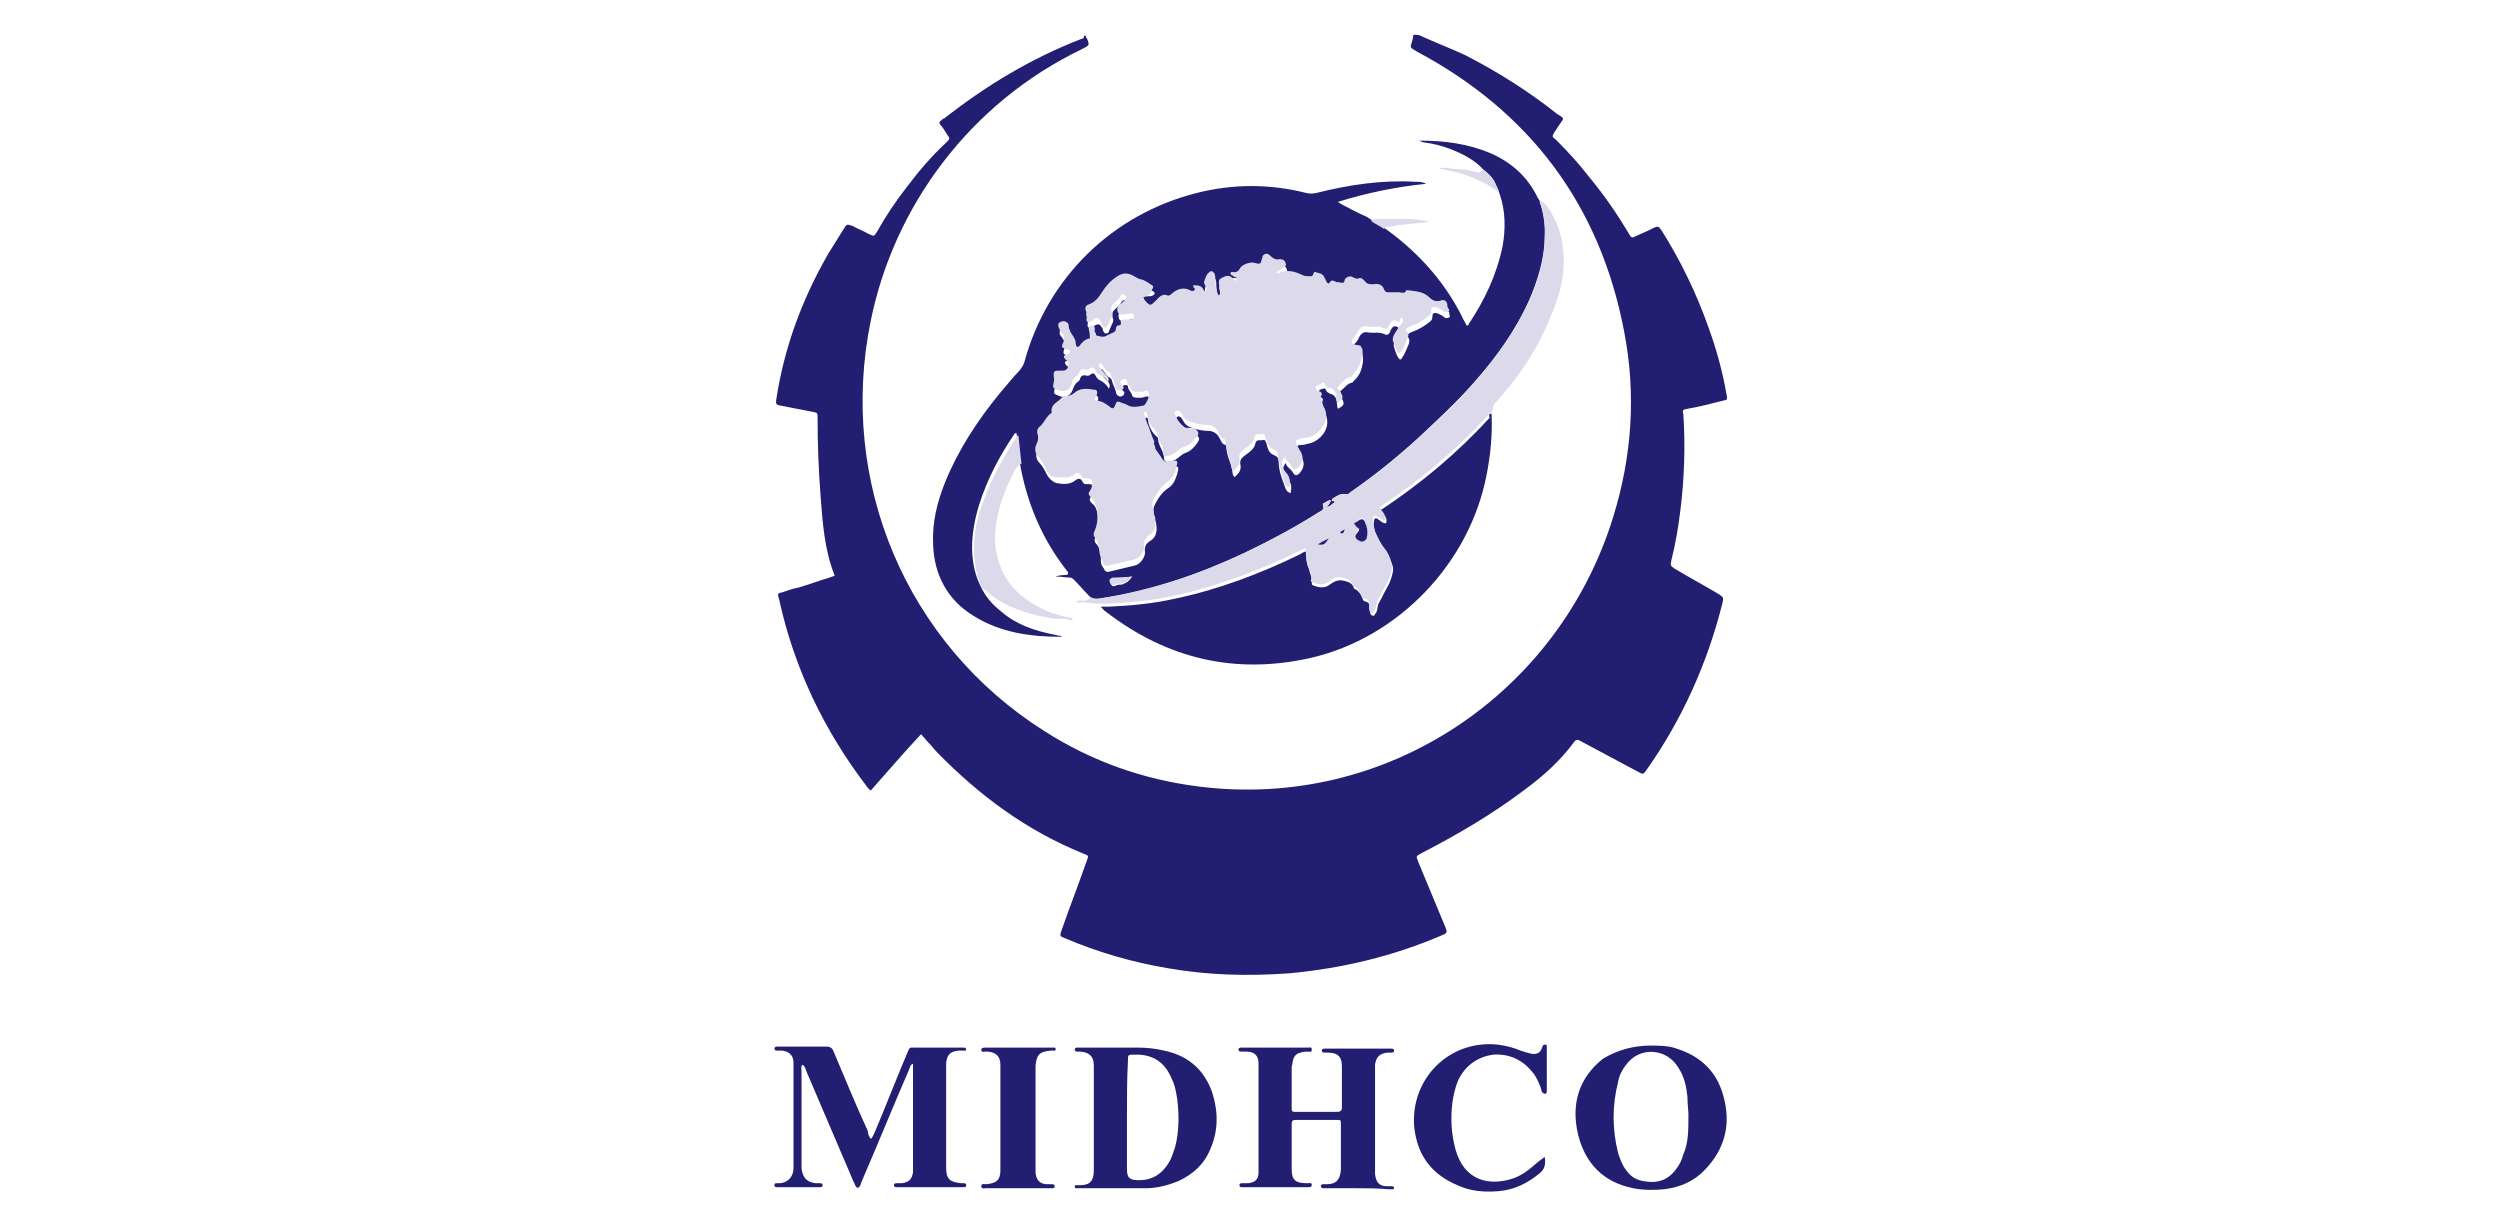 <svg xmlns="http://www.w3.org/2000/svg" xmlns:xlink="http://www.w3.org/1999/xlink" id="Layer_1" x="0px" y="0px" viewBox="0 0 248.9 122.1" style="enable-background:new 0 0 248.9 122.1;" xml:space="preserve"><style type="text/css">	.st0{fill:#221F72;}	.st1{fill:#DCD9EA;}</style><g>	<path class="st0" d="M108.1,3.6c0,0.1,0,0.1,0.1,0.2c0.3,0.7,0.3,0.7-0.5,1.1c-11.2,5.4-18.7,15.7-21,27  c-3.3,16,3.5,32.2,17.3,40.9c4.7,3,9.8,4.8,15.3,5.5c18.8,2.4,35.9-9.3,41.3-26.8c1.9-6.1,2.3-12.3,1.1-18.5  c-2.4-12.6-9.4-21.9-20.7-27.9c-0.1-0.1-0.2-0.1-0.3-0.2c-0.2-0.1-0.3-0.2-0.2-0.5c0.1-0.3,0.2-0.6,0.2-0.9c0.2-0.1,0.4,0,0.6,0  c1.5,0.7,3.1,1.3,4.6,2c3.3,1.7,6.3,3.6,9.2,5.9c0.1,0,0.1,0.1,0.2,0.1c0.4,0.3,0.4,0.3,0.1,0.7c-0.2,0.3-0.4,0.6-0.6,0.9  c-0.3,0.5-0.3,0.5,0.1,0.8c1.2,1.2,2.3,2.4,3.3,3.7c1.5,1.8,2.8,3.7,4,5.7c0.2,0.4,0.3,0.4,0.7,0.2c0.6-0.3,1.2-0.5,1.7-0.8  c0.5-0.2,0.5-0.2,0.8,0.2c1.9,3,3.5,6.3,4.7,9.7c0.8,2.2,1.4,4.4,1.8,6.7c0.1,0.5,0.1,0.5-0.4,0.6c-1.2,0.3-2.3,0.6-3.5,0.8  c-0.5,0.1-0.5,0.1-0.4,0.6c0.2,3.2,0.1,6.3-0.3,9.5c-0.2,1.7-0.5,3.4-0.9,5c-0.1,0.5-0.1,0.5,0.3,0.8c1.5,0.9,3,1.7,4.5,2.6  c0.4,0.3,0.4,0.3,0.3,0.8c-1.5,6-4,11.6-7.6,16.7c-0.3,0.4-0.3,0.4-0.7,0.2c-1.9-1-3.9-2.1-5.8-3.1c-0.3-0.2-0.5-0.2-0.7,0.1  c-1.4,1.9-3.1,3.4-5,4.8c-3.2,2.4-6.6,4.4-10.1,6.2c-0.7,0.4-0.6,0.3-0.4,0.9c0.9,2.2,1.8,4.3,2.7,6.5c0.2,0.5,0.2,0.6-0.3,0.8  c-4.9,2.1-9.9,3.3-15.2,3.8c-4.1,0.3-8.1,0.2-12.1-0.5c-3.6-0.6-7-1.6-10.3-3c-0.5-0.2-0.5-0.2-0.3-0.8c0.8-2.3,1.7-4.6,2.5-6.9  c0.2-0.5,0.2-0.5-0.3-0.7c-5.7-2.3-10.4-5.8-14.6-10.1c-0.3-0.3-0.5-0.6-0.8-0.9c-0.3-0.3-0.5-0.6-0.8-0.9c-1.7,1.8-3.3,3.7-5,5.6  c-0.2-0.1-0.3-0.3-0.4-0.4c-4.2-5.5-7.2-11.7-8.7-18.5c0-0.1-0.1-0.3-0.1-0.4c-0.1-0.2,0-0.4,0.3-0.4c0.6-0.2,1.1-0.4,1.7-0.5  c1-0.3,2.1-0.7,3.1-1c0.2-0.1,0.4-0.1,0.5-0.2c-1-2.5-1.2-5.2-1.4-7.9c-0.2-2.6-0.3-5.2-0.3-7.8c0-0.5,0-0.5-0.5-0.6  c-1-0.2-2.1-0.4-3.1-0.6c-0.5-0.1-0.6-0.1-0.5-0.7c0.8-5.2,2.6-10,5.2-14.5c0.5-0.8,1-1.6,1.5-2.4c0.3-0.5,0.3-0.5,0.9-0.3  c0.5,0.3,1.1,0.5,1.6,0.8c0.5,0.2,0.5,0.3,0.8-0.2c0.9-1.6,1.9-3.1,3-4.5c1.2-1.6,2.5-3.1,3.9-4.4c0.4-0.4,0.4-0.4,0.1-0.8  c-0.2-0.3-0.4-0.7-0.7-1c-0.1-0.2-0.1-0.3,0.1-0.4c0.1-0.1,0.2-0.2,0.3-0.2c4.2-3.3,8.7-6,13.6-7.9c0.1,0,0.2-0.1,0.3-0.1  C107.9,3.5,108,3.5,108.1,3.6z"></path>	<path class="st0" d="M86.7,113.4c0.2-0.2,0.3-0.5,0.4-0.7c1.1-2.6,2.1-5.2,3.2-7.8c0.3-0.7,0.2-0.6,0.9-0.6c1.5,0,2.9,0,4.4,0  c0.1,0,0.3,0,0.4,0c0.1,0,0.2,0.1,0.2,0.2c0,0.1-0.1,0.1-0.2,0.1c-0.2,0-0.4,0-0.6,0c-0.8,0.1-1.1,0.4-1.2,1.2c0,0.1,0,0.2,0,0.3  c0,3.4,0,6.8,0,10.2c0,1.1,0.4,1.4,1.5,1.5c0.1,0,0.1,0,0.2,0c0.1,0,0.3,0,0.3,0.2c0,0.2-0.2,0.2-0.3,0.2c-0.7,0-1.4,0-2.1,0  c-1.4,0-2.7,0-4.1,0c-0.1,0-0.3,0-0.4,0c-0.1,0-0.3,0-0.3-0.2c0-0.2,0.2-0.2,0.3-0.2c0.2,0,0.3,0,0.5,0c0.7-0.1,1-0.4,1.1-1.1  c0-0.3,0-0.6,0-0.8c0-3.2,0-6.3,0-9.5c0-0.1,0-0.3,0-0.5c-0.3,0.1-0.3,0.4-0.4,0.6c-1.6,3.7-3.1,7.4-4.7,11.1  c-0.1,0.2-0.1,0.4-0.2,0.5c-0.1,0.2-0.3,0.2-0.4,0c-0.1-0.1-0.1-0.3-0.2-0.4c-1.6-3.7-3.1-7.3-4.7-11c-0.1-0.2-0.1-0.5-0.4-0.7  c-0.2,0.2-0.1,0.4-0.1,0.6c0,3,0,6,0,9.1c0,0.2,0,0.4,0,0.6c0.1,0.9,0.5,1.4,1.4,1.5c0.1,0,0.3,0,0.4,0c0.1,0,0.3,0,0.3,0.2  c0,0.2-0.2,0.2-0.3,0.2c-1.4,0-2.8,0-4.2,0c-0.1,0-0.3,0-0.3-0.2c0-0.2,0.1-0.2,0.3-0.2c0.1,0,0.2,0,0.3,0c0.8-0.1,1.3-0.7,1.3-1.5  c0-0.2,0-0.3,0-0.5c0-3.1,0-6.2,0-9.3c0-0.2,0-0.5,0-0.7c0-0.7-0.4-1.1-1.1-1.2c-0.2,0-0.4,0-0.6,0c-0.1,0-0.2-0.1-0.2-0.2  c0-0.1,0.1-0.2,0.2-0.2c0.1,0,0.3,0,0.4,0c1.5,0,3.1,0,4.6,0c0.4,0,0.6,0.2,0.7,0.5c1.1,2.6,2.2,5.3,3.4,7.9  C86.4,112.9,86.5,113.1,86.7,113.4z"></path>	<path class="st0" d="M135.1,118.3c-1,0-2,0-3,0c-0.1,0-0.3,0-0.4,0c-0.1,0-0.2-0.1-0.2-0.2c0-0.1,0.1-0.2,0.2-0.2  c0.1,0,0.3,0,0.4,0c0.9,0,1.3-0.4,1.4-1.4c0-0.1,0-0.2,0-0.3c0-1.4,0-2.8,0-4.2c0-0.5,0-0.5-0.4-0.5c-1.4,0-2.7,0-4.1,0  c-0.3,0-0.4,0.1-0.4,0.4c0,1.5,0,3,0,4.5c0,1.1,0.4,1.4,1.5,1.4c0,0,0,0,0.1,0c0.2,0,0.4-0.1,0.4,0.2c0,0.2-0.3,0.2-0.4,0.2  c-2.1,0-4.3,0-6.4,0c0,0-0.1,0-0.1,0c-0.1,0-0.3,0-0.3-0.2c0-0.2,0.2-0.2,0.3-0.2c0.2,0,0.4,0,0.6,0c0.7-0.1,1-0.4,1-1.1  c0-0.3,0-0.6,0-0.8c0-3.1,0-6.2,0-9.3c0-0.2,0-0.5,0-0.7c0-0.8-0.4-1.2-1.2-1.2c-0.2,0-0.4,0-0.6,0c-0.1,0-0.2-0.1-0.2-0.2  c0-0.1,0.1-0.2,0.2-0.2c0.1,0,0.3,0,0.4,0c2.1,0,4.1,0,6.2,0c0,0,0.1,0,0.1,0c0.2,0,0.4-0.1,0.4,0.2c0,0.3-0.2,0.2-0.4,0.2  c-0.2,0-0.5,0-0.7,0.1c-0.5,0.1-0.7,0.4-0.8,0.9c0,0.2-0.1,0.4-0.1,0.6c0,1.3,0,2.6,0,3.9c0,0.5,0,0.5,0.5,0.5c1.3,0,2.7,0,4,0  c0.3,0,0.5-0.1,0.5-0.4c0-1.4,0-2.7,0-4.1c0-0.9-0.3-1.4-1.4-1.4c-0.1,0-0.2,0-0.3,0c-0.1,0-0.3,0-0.3-0.2c0-0.2,0.2-0.2,0.3-0.2  c0.4,0,0.7,0,1.1,0c1.7,0,3.4,0,5.1,0c0.1,0,0.3,0,0.4,0c0.1,0,0.3,0,0.3,0.2c0,0.1-0.1,0.2-0.2,0.2c-0.2,0-0.3,0-0.5,0  c-0.8,0.1-1.1,0.5-1.2,1.2c0,0.3,0,0.5,0,0.8c0,3.1,0,6.2,0,9.3c0,0.3,0,0.5,0,0.8c0.1,0.8,0.4,1.2,1.2,1.2c0.2,0,0.3,0,0.5,0  c0.1,0,0.2,0.1,0.2,0.2c0,0.1-0.1,0.1-0.2,0.1c-0.1,0-0.3,0-0.4,0C137.1,118.3,136.1,118.3,135.1,118.3z"></path>	<path class="st0" d="M110.8,118.3c-1.1,0-2.2,0-3.3,0c-0.1,0-0.3,0-0.4,0c-0.1,0-0.1-0.1-0.1-0.1c0-0.1,0-0.2,0.1-0.2  c0.1,0,0.3,0,0.4,0c1,0,1.4-0.4,1.4-1.5c0-2.8,0-5.5,0-8.3c0-0.7,0-1.4,0-2.1c0-0.9-0.4-1.3-1.3-1.4c-0.1,0-0.3,0-0.4,0  c-0.1,0-0.2-0.1-0.2-0.2c0-0.1,0.1-0.2,0.2-0.2c0.1,0,0.3,0,0.4,0c1.9,0,3.8,0,5.7,0c0.9,0,1.8,0.1,2.6,0.3c2.4,0.5,4,1.9,4.8,4.2  c0.6,1.9,0.6,3.8-0.2,5.6c-0.6,1.5-1.7,2.5-3.2,3.2c-1,0.4-2.1,0.7-3.2,0.7C112.9,118.3,111.8,118.3,110.8,118.3  C110.8,118.3,110.8,118.3,110.8,118.3z M112.2,111C112.2,111,112.2,111,112.2,111c0,1.8,0,3.6,0,5.4c0,0.9,0.3,1.1,1.2,1.1  c1.3,0,2.3-0.6,3-1.8c0.3-0.5,0.4-1,0.6-1.5c0.4-1.6,0.4-3.2,0.2-4.8c-0.1-0.6-0.2-1.3-0.5-1.9c-0.6-1.5-1.6-2.4-3.3-2.5  c-0.2,0-0.3,0-0.5,0c-0.6,0-0.6,0-0.6,0.6C112.2,107.4,112.2,109.2,112.2,111z"></path>	<path class="st0" d="M164.3,104.1c0.8,0,1.6,0,2.3,0.2c2.8,0.8,4.5,2.5,5.1,5.3c0.6,2.6-0.1,4.9-1.9,6.8c-1.1,1.2-2.5,1.8-4.1,2  c-1,0.1-2.1,0.1-3.1-0.1c-3-0.6-4.8-2.5-5.5-5.4c-0.7-3,0.1-5.6,2.5-7.5C161.1,104.5,162.7,104.1,164.3,104.1z M168.1,111  c0-0.5-0.1-1.1-0.1-1.8c-0.1-1-0.3-2-0.9-2.9c-1.2-2-3.9-2.1-5.2-0.3c-0.4,0.5-0.7,1.1-0.8,1.7c-0.6,2.4-0.6,4.7,0,7.1  c0.2,0.6,0.4,1.2,0.8,1.7c0.4,0.6,1,1,1.8,1.1c1.6,0.3,2.7-0.3,3.5-1.7c0.2-0.3,0.3-0.7,0.4-1C168.1,113.8,168.1,112.5,168.1,111z"></path>	<path class="st0" d="M153.8,115.2c0.1,0.7,0,1.2-0.5,1.6c-1.2,1-2.6,1.7-4.2,1.8c-1.4,0.1-2.7,0-4-0.6c-2.6-1.1-4-3-4.3-5.8  c-0.4-4.8,3.5-8.7,8.3-8.2c0.8,0.1,1.6,0.3,2.3,0.6c0.3,0.1,0.6,0.2,1,0.3c0.5,0.1,0.9,0,1.1-0.5c0-0.1,0.1-0.2,0.1-0.3  c0.1-0.1,0.2-0.1,0.3-0.1c0.1,0,0.1,0.1,0.1,0.2c0,0.1,0,0.2,0,0.3c0,1.3,0,2.5,0,3.8c0,0.1,0,0.2,0,0.3c0,0.1,0,0.3-0.2,0.3  c-0.1,0-0.2-0.1-0.3-0.2c0-0.1-0.1-0.3-0.1-0.4c-0.2-0.5-0.4-1-0.7-1.4c-1-1.3-2.3-2-4-1.9c-1.6,0.2-2.8,1.1-3.5,2.5  c-0.3,0.7-0.5,1.5-0.6,2.3c-0.2,1.6-0.1,3.1,0.3,4.6c0.9,3.3,3.5,3.6,5.5,3c1.1-0.3,1.9-1,2.7-1.7  C153.4,115.5,153.6,115.3,153.8,115.2z"></path>	<path class="st0" d="M101.5,104.3c1,0,2.1,0,3.1,0c0.1,0,0.3,0,0.4,0c0.1,0,0.1,0.1,0.1,0.2c0,0.1-0.1,0.1-0.1,0.1  c-0.1,0-0.3,0-0.4,0c-1.1,0.1-1.4,0.4-1.5,1.5c0,0.3,0,0.5,0,0.8c0,3,0,5.9,0,8.9c0,0.3,0,0.7,0,1c0.1,0.7,0.4,1,1,1.1  c0.2,0,0.4,0,0.6,0c0.1,0,0.3,0,0.3,0.2c0,0.2-0.1,0.2-0.3,0.2c-0.1,0-0.2,0-0.3,0c-2.1,0-4.2,0-6.2,0c-0.2,0-0.5,0.1-0.5-0.2  c0-0.3,0.3-0.2,0.5-0.2c1-0.1,1.4-0.4,1.4-1.4c0-2.8,0-5.6,0-8.4c0-0.7,0-1.4,0-2.1c0-0.8-0.4-1.2-1.2-1.3c-0.1,0-0.2,0-0.3,0  c-0.2,0-0.4,0.1-0.4-0.2c0-0.2,0.3-0.2,0.4-0.2C99.4,104.3,100.4,104.3,101.5,104.3z"></path>	<path class="st0" d="M147.7,16.9c-0.9-1-2.1-1.6-3.4-2.1c-0.8-0.3-1.6-0.5-2.4-0.6c-0.2,0-0.4-0.1-0.6-0.2c2.5,0,4.9,0.3,7.2,1.3  c2,0.9,3.6,2.3,4.6,4.4c0.1,0.1,0.1,0.2,0.2,0.3c0,0.1,0,0.3,0.1,0.4c0.3,1,0.5,2,0.4,3c0,2.3-0.7,4.5-1.6,6.6  c-1.3,2.9-3.1,5.4-5.2,7.8c-1.8,2.1-3.9,4-5.9,5.9c-2.1,1.9-4.2,3.6-6.5,5.2c-0.2,0.1-0.4,0.4-0.6,0.3c-0.4-0.1-0.7,0.1-1.1,0.3  c-0.1,0.1-0.3,0.1-0.3,0.3c0,0.2,0.3,0,0.3,0.2c-0.1,0.1-0.3,0.2-0.4,0.3c-0.1,0.1-0.3,0.2-0.4,0.2c0.3-0.4,0.3-0.4,0.4-0.7  c-0.3,0-0.5,0.2-0.7,0.3c-0.1,0-0.1,0.1-0.1,0.2c0.2,0.4-0.1,0.6-0.4,0.7c-2.3,1.5-4.8,2.8-7.3,4c-4.7,2.2-9.5,3.9-14.6,4.6  c-0.3,0.1-0.6,0.1-0.9-0.2c-0.5-0.5-1-1.1-1.5-1.6c-0.2-0.2-0.3-0.3-0.5-0.3c-0.4,0-0.9-0.1-1.4-0.1c0.5-0.2,0.9-0.1,1.2-0.2  c0.1-0.2,0-0.3-0.1-0.4c-2.5-3.2-4-6.8-4.7-10.9c-0.1-0.9-0.2-1.8-0.3-2.8c-0.1,0-0.2,0.1-0.2,0.1c-1.5,2.2-2.7,4.5-3.5,7  c-0.5,1.6-0.8,3.3-0.7,5c0.1,1.1,0.3,2.1,0.8,3.1c0.5,1.1,1.2,1.9,2.1,2.6c1.5,1.3,3.3,1.9,5.3,2.3c0.2,0,0.3,0.1,0.5,0.1  c0.1,0,0.2,0,0.2,0.1c-3.1,0-6.1-0.4-8.8-2.1c-2.6-1.6-3.9-4.1-4-7.1c-0.1-2.2,0.4-4.2,1.2-6.2c1.3-3.2,3.2-6.1,5.4-8.8  c0.7-0.8,1.3-1.6,2-2.3c0.2-0.3,0.4-0.5,0.5-0.9c2.3-8.4,8.8-14.7,17.2-16.8c3.6-0.9,7.2-0.9,10.8,0c0.4,0.1,0.7,0.1,1.1,0  c3.2-0.8,6.5-1.3,9.8-1.1c0.4,0,0.7,0,1.1,0.2c-3,0.3-5.9,0.9-8.8,1.8c0.2,0.2,2.6,1.4,2.9,1.5c0.4,0.3,0.8,0.5,1.3,0.8  c3.5,2.4,6.3,5.4,8.2,9.2c0.1,0.3,0.3,0.5,0.4,0.8c0,0,0,0,0.1,0c0.1,0,0.1,0,0.1-0.1c1.6-2.4,2.8-4.9,3.4-7.8  c0.3-1.7,0.3-3.5-0.3-5.2c-0.1-0.3-0.2-0.6-0.4-0.9C148.9,18.1,148.4,17.4,147.7,16.9z M113.8,29.6c0.3-0.2,0.7,0,1-0.2  c0.2-0.1,0.2-0.3,0-0.4c-0.4-0.2-0.7-0.5-1.1-0.6c-0.2,0-0.4-0.1-0.5-0.2c-0.8-0.5-1.2-0.5-2,0c-0.6,0.4-1,0.9-1.4,1.5  c-0.3,0.5-0.7,1-1.3,1.2c-0.3,0.1-0.4,0.3-0.3,0.6c0.1,0.2,0.1,0.4,0.1,0.7c-0.1,0.4,0.1,0.5,0.4,0.4c0.1,0,0.2-0.1,0.3-0.2  c0.4-0.2,0.5-0.1,0.7,0.2c0.1,0.1,0.1,0.2,0.1,0.3c0.1,0.1,0.1,0.3,0.3,0.3c0.2,0,0.3-0.1,0.3-0.2c0.1-0.2,0.2-0.5,0.3-0.7  c0.1-0.2,0.2-0.4,0.1-0.6c-0.1-0.2-0.1-0.6,0.1-0.8c0.3-0.3,0.6-0.5,0.8-0.9c0.1-0.1,0.3-0.2,0.4,0c0.1,0.2,0.1,0.3,0,0.5  c-0.1,0.2-0.3,0.3-0.5,0.4c-0.2,0.2-0.3,0.5-0.2,0.8c0.1,0.3,0.4,0.3,0.7,0.2c0.2,0,0.4-0.1,0.6-0.1c0.2,0,0.3,0.1,0.3,0.3  c0,0.2-0.1,0.3-0.3,0.3c-0.2,0-0.5,0-0.7,0c-0.2,0-0.3,0.1-0.3,0.3c0.1,0.3,0,0.3-0.3,0.3c-0.1,0-0.1,0.1-0.2,0.3  c0,0.3-0.2,0.4-0.5,0.5c-0.1,0-0.3,0.1-0.4,0.2c-0.3,0.3-0.6,0.1-1,0c-0.3-0.1-0.2-0.4-0.2-0.6c0,0,0-0.1,0-0.1  c0-0.2-0.1-0.3-0.3-0.3c-0.2,0-0.3,0.1-0.3,0.3c0,0.2,0,0.4,0.1,0.6c0,0.2,0,0.4-0.1,0.4c-0.5,0-0.7,0.3-0.9,0.7  c-0.1,0.1-0.2,0.2-0.3,0.1c-0.1-0.1-0.1-0.2-0.1-0.3c0-0.3-0.1-0.6-0.3-0.8c-0.2-0.3-0.4-0.6-0.4-1c0-0.3-0.4-0.5-0.7-0.4  c-0.3,0.1-0.3,0.3-0.3,0.6c0,0.2,0.2,0.3,0.3,0.5c0.2,0.3,0.3,0.6,0.2,0.9c-0.2,0.6-0.2,0.7,0.4,0.8c0.1,0,0.2,0,0.2,0.1  c0,0.1,0,0.2-0.1,0.3c0,0-0.1,0.1-0.2,0.1c-0.4,0.1-0.3,0.3-0.1,0.5c0.1,0.1,0.1,0.1,0.2,0.2c0.3,0.4,0,0.9-0.5,0.9  c-0.2,0-0.3,0-0.5,0c-0.3,0-0.4,0.2-0.4,0.4c0,0.3,0.1,0.5,0,0.8c-0.1,0.5-0.1,0.5,0.4,0.7c0.6,0.3,1.2,0,1.4-0.6  c0.1-0.3,0.2-0.5,0.4-0.7c0.1-0.1,0.3-0.2,0.3-0.3c0.1-0.4,0.3-0.5,0.7-0.4c0.3,0.1,0.4-0.3,0.7-0.2c0.2,0.1,0.2,0.4,0.5,0.6  c0.4,0.2,0.7,0.4,1,0.9c0.2-0.4,0-0.6-0.2-0.8c-0.2-0.2-0.4-0.4-0.6-0.7c-0.1-0.1-0.1-0.3,0-0.4c0.2-0.1,0.2,0.1,0.3,0.2  c0.2,0.2,0.3,0.5,0.6,0.6c0.1,0.1,0.2,0.2,0.2,0.3c0.1,0.4,0.3,0.7,0.4,1.1c0,0.2,0.1,0.3,0.2,0.4c0.2,0.1,0.3,0.1,0.5,0  c0.1-0.1,0.2-0.3,0.1-0.4c-0.1-0.1-0.1-0.1-0.2-0.2c-0.1-0.2-0.1-0.3,0.1-0.4c0.2-0.1,0.5-0.1,0.5,0.1c0,0.3,0.3,0.5,0.4,0.8  c0,0.2,0.2,0.3,0.5,0.3c0.1,0,0.3,0,0.4,0c0.3,0,0.7-0.3,0.8,0c0.1,0.3-0.1,0.7-0.2,1.1c-0.1,0.1-0.2,0.2-0.4,0.3  c-0.5,0.1-1,0.2-1.5-0.1c-0.2-0.1-0.4-0.2-0.5-0.2c-0.5-0.2-0.5-0.2-0.7,0.3c-0.2,0.3-0.3,0.3-0.5,0.1c-0.4-0.4-0.8-0.6-1.3-0.6  c-0.2,0-0.3-0.2-0.1-0.4c0.1-0.1,0.1-0.1,0.1-0.2c0.1-0.3,0-0.5-0.2-0.5c-0.6,0-1.3-0.2-1.9,0.2c-0.3,0.2-0.6,0.4-0.9,0.4  c-0.2,0-0.4,0.1-0.6,0.3c-0.4,0.4-0.9,0.7-0.9,1.3c0,0,0,0,0,0.1c-0.5,0.3-0.6,1-1.1,1.3c-0.2,0.2-0.4,0.5-0.3,0.8  c0.1,0.4,0.1,0.7-0.1,1c-0.2,0.4-0.2,0.9,0.2,1.3c0.3,0.3,0.5,0.7,0.7,1.1c0.2,0.4,0.6,0.8,1,0.9c0.6,0.1,1.3,0.2,1.9-0.3  c0.3-0.2,0.5-0.2,0.7,0.2c0.1,0.2,0.2,0.2,0.4,0.2c0.7,0,0.7,0.1,0.6,0.8c0,0.2-0.1,0.4-0.2,0.5c-0.2,0.2-0.1,0.4,0.1,0.6  c0.4,0.3,0.5,0.7,0.6,1.2c0.1,0.7,0.1,1.4-0.2,2.1c-0.1,0.2-0.2,0.5,0,0.7c0.5,0.5,0.5,1.1,0.5,1.7c0,0.3,0.1,0.6,0.3,0.8  c0.1,0.3,0.3,0.4,0.6,0.3c0.8-0.2,1.7-0.4,2.5-0.6c0.5-0.1,1-0.8,1-1.3c-0.1-0.6,0.1-0.9,0.6-1.2c0.6-0.4,0.6-1.1,0.5-1.7  c0-0.1-0.1-0.2-0.1-0.3c-0.1-0.5-0.3-1.1,0-1.6c0.3-0.6,0.7-1.2,1.3-1.6c0.5-0.3,0.7-0.8,0.9-1.4c0.2-0.8,0.2-0.8-0.6-0.7  c-0.6,0.1-0.6,0.1-0.9-0.4c-0.3-0.5-0.8-0.8-0.7-1.5c0,0,0-0.1,0-0.1c-0.3-0.6-0.4-1.2-0.7-1.8c-0.2-0.3-0.2-0.6-0.3-0.9  c0-0.1,0-0.2,0.1-0.2c0.1-0.1,0.2,0.1,0.2,0.2c0,0,0,0,0,0.1c0.1,0.6,0.4,1.2,0.9,1.6c0.1,0.1,0.1,0.2,0.1,0.3  c0.1,0.7,0.6,1.2,0.6,1.9c0,0.2,0.2,0.3,0.4,0.3c0.1,0,0.2-0.1,0.4-0.1c0.5-0.1,0.8-0.6,1.3-0.8c0.6-0.2,0.9-0.6,1.2-1  c0.1-0.2,0.3-0.4,0.1-0.6c-0.2-0.3-0.5-0.4-0.8-0.3c-0.2,0.1-0.4,0.1-0.5-0.1c-0.3-0.4-0.6-0.8-0.9-1.2c-0.1-0.2,0-0.3,0.1-0.4  c0.2-0.1,0.3,0,0.4,0.1c0.1,0.1,0.1,0.2,0.2,0.3c0.2,0.4,0.5,0.6,0.9,0.7c0.5,0.2,1.1,0.3,1.6,0.3c0.5,0,0.9,0.3,1.1,0.7  c0.2,0.3,0.2,0.6,0.6,0.7c0.1,0,0.1,0.1,0.1,0.2c0,0.9,0.5,1.6,0.6,2.5c0,0.2,0.1,0.4,0.2,0.5c0.4-0.3,0.7-0.7,0.6-1.2  c-0.1-0.5,0.1-0.7,0.5-1c0.4-0.3,0.9-0.6,1-1.2c0.1-0.4,0.5-0.2,0.8-0.3c0.2,0,0.2,0.2,0.3,0.4c0.1,0.4,0.2,0.9,0.7,1.1  c0.3,0.1,0.5,0.3,0.5,0.6c0,0.9,0.3,1.7,0.6,2.5c0.1,0.3,0.2,0.6,0.6,0.7c0.1-0.6,0.1-1.1-0.4-1.5c-0.1-0.1-0.2-0.3-0.3-0.5  c-0.1-0.3-0.1-0.6,0.2-1c0.1,0.4,0.5,0.6,0.7,0.9c0.2,0.4,0.4,0.4,0.7,0.1c0.5-0.6,0.5-1.1,0.1-1.7c-0.1-0.2-0.2-0.3-0.3-0.5  c-0.2-0.3-0.1-0.6,0.3-0.6c0.2,0,0.4,0,0.6-0.1c1.1-0.1,2.5-1.4,1.9-2.9c-0.1-0.3-0.2-0.5-0.3-0.8c0-0.1-0.1-0.2-0.1-0.4  c0.2-0.4,0.1-0.5-0.3-0.6c-0.2-0.1-0.3-0.3-0.1-0.5c0.2-0.2,0.4-0.3,0.6-0.3c0.2-0.1,0.2,0.2,0.3,0.3c0.1,0.1,0.2,0.1,0.3,0.2  c0.5,0.1,0.6,0.4,0.7,0.8c0,0.2,0,0.4,0.1,0.7c0.6-0.3,0.7-0.5,0.4-1c-0.1-0.1-0.1-0.2-0.2-0.3c-0.2-0.2-0.2-0.3,0.1-0.5  c0.4-0.3,0.6-0.7,1.1-0.8c0.1,0,0.1-0.1,0.2-0.2c0.6-0.5,0.8-1.2,0.9-1.9c0-0.3,0-0.6-0.1-0.9c-0.1-0.3-0.4-0.2-0.6-0.2  c-0.4-0.1-0.5-0.3-0.2-0.6c0.2-0.2,0.4-0.4,0.5-0.7c0.2-0.4,0.5-0.6,0.9-0.5c0.6,0.1,1.1-0.1,1.7,0.2c0.2,0.1,0.3,0,0.4-0.1  c0.1-0.1,0.1-0.3,0.2-0.4c0.2-0.4,0.5-0.4,0.8-0.1c0.2-0.1,0.1-0.4,0.4-0.5c0.1,0.4,0.1,0.4-0.1,0.7c-0.3,0.3-0.5,0.6-0.7,1  c-0.1,0.2-0.2,0.4-0.1,0.7c0.1,0.3,0.2,0.7,0.4,1c0.1,0.2,0.3,0.3,0.4,0c0.3-0.4,0.4-0.8,0.6-1.2c0.1-0.3,0.2-0.5,0-0.8  c-0.1-0.2-0.1-0.3,0.1-0.4c0.1-0.1,0.2-0.1,0.4-0.2c0.6-0.2,1.2-0.6,1.7-1c0.1-0.1,0.2-0.2,0.2-0.4c0-0.4,0.1-0.5,0.5-0.4  c0.2,0.1,0.5,0.2,0.7,0.4c0.1,0.1,0.3,0.1,0.5,0c0.1-0.1,0-0.2,0-0.3c0-0.1,0-0.2-0.1-0.3c0-0.4-0.3-0.6-0.6-0.5  c-0.5,0.2-0.8,0-1.2-0.3c-0.6-0.6-1.3-0.6-2.1-0.7c-0.1,0-0.2,0-0.2,0c-0.1,0.4-0.4,0.2-0.7,0.2c-0.3,0-0.6,0-1,0  c-0.2,0-0.4,0-0.5-0.3c-0.2-0.5-0.6-0.6-1.1-0.5c-0.4,0.1-0.6,0-0.8-0.3c-0.2-0.2-0.4-0.4-0.6-0.3c-0.3,0.1-0.4,0-0.6-0.1  c-0.3-0.2-0.7,0-0.8,0.2c-0.2,0.4-0.2,0.4-0.6,0.3c-0.1,0-0.3,0-0.4-0.1c-0.2-0.1-0.3-0.2-0.5,0.1c-0.1,0.1-0.2,0.1-0.3,0  c-0.1-0.2-0.2-0.4-0.3-0.6c-0.2-0.3-0.5-0.3-0.8-0.4c-0.2-0.1-0.3,0.1-0.3,0.3c0,0-0.1,0.1-0.2,0.1c-0.3,0-0.5,0-0.8-0.1  c-0.8-0.4-1.5-0.6-2.4-0.2c-0.1,0-0.2,0.1-0.2-0.1c0.2-0.2,0.4-0.3,0.6-0.4c0.3-0.1,0.4-0.3,0.3-0.5c-0.1-0.3-0.3-0.4-0.6-0.4  c-0.4,0.1-0.7-0.1-1-0.4c-0.2-0.2-0.5-0.2-0.7,0.1c-0.1,0.1-0.1,0.2-0.1,0.4c-0.1,0.4-0.2,0.4-0.6,0.3c-0.5-0.2-1.4,0.1-1.6,0.6  c-0.1,0.2-0.2,0.3-0.5,0.3c-0.1,0-0.3-0.1-0.4,0.1c0,0.2,0.1,0.2,0.3,0.3c0.1,0,0.2,0.1,0.2,0.1c0.2,0.1,0.3,0.2,0.1,0.3  c-0.1,0.2-0.2,0-0.3-0.1c-0.2-0.2-0.5-0.4-0.8-0.3c-0.8,0.3-0.8,0.3-0.6,1.1c0,0.1,0.1,0.3,0.1,0.4c0,0.1,0,0.3-0.2,0.4  c-0.2-0.5-0.3-1-0.3-1.5c0-0.2,0-0.5-0.1-0.7c-0.1-0.2-0.3-0.3-0.5-0.1c-0.3,0.2-0.4,0.6-0.5,0.9c-0.1,0.3,0,0.5,0.2,0.6  c0.1,0.1,0.1,0.2,0,0.3c-0.1,0.1-0.2,0-0.3-0.1c-0.2-0.4-0.6-0.5-1-0.4c0,0.1,0,0.1,0,0.1c0,0.1,0.3,0.2,0.1,0.4  c-0.1,0.1-0.3,0.1-0.4,0c-0.7-0.3-1.3-0.2-1.8,0.3c-0.1,0.1-0.3,0.3-0.5,0.2c-0.6-0.2-0.8,0.2-1.1,0.5c-0.6,0.6-0.6,0.6-1.2-0.1  C113.9,29.7,113.9,29.7,113.8,29.6z M112.7,57.4c-0.7,0.1-1.2,0.1-1.8,0.2c-0.3,0-0.4,0.1-0.3,0.5c0.1,0.3,0.2,0.3,0.5,0.2  c0.2-0.1,0.4-0.1,0.6-0.1C112,58.1,112.4,57.9,112.7,57.4z"></path>	<path class="st0" d="M148.5,41.2c0.1,2-0.1,4.1-0.5,6.1c-1.7,8.8-8.8,16.2-17.5,18.2c-7.5,1.7-14.3,0.1-20.4-4.6  c-0.2-0.1-0.3-0.3-0.5-0.5c0.3,0,0.5,0,0.8,0c2.2-0.1,4.4-0.3,6.6-0.8c4.3-0.9,8.5-2.5,12.4-4.4c0.2-0.1,0.4-0.3,0.7-0.3  c0,0.1,0,0.2,0,0.3c-0.1,0.5,0,0.9,0.2,1.4c0.1,0.5,0.4,1,0.3,1.5c0,0.1,0.1,0.2,0.2,0.2c0.5,0.2,1.1,0.3,1.6-0.1  c0.4-0.3,0.8-0.5,1.3-0.4c0.4,0.1,1,0.2,1.1,0.8c0.5,0.2,0.7,0.6,0.9,1.1c0,0.1,0.2,0.2,0.3,0.2c0.3,0.1,0.4,0.3,0.4,0.6  c0,0.1,0,0.3,0,0.4c0,0.2,0.1,0.4,0.3,0.4c0.2,0,0.2-0.2,0.3-0.3c0.2-0.3,0.1-0.7,0.3-1c0.3-0.5,0.5-1,0.8-1.5  c0.3-0.5,0.5-1.1,0.6-1.7c0-0.2,0-0.4-0.1-0.6c-0.2-0.4-0.3-0.8-0.5-1.1c-0.4-0.6-0.8-1.2-1.1-1.9c-0.2-0.4-0.3-0.9-0.2-1.3  c0-0.3,0.2-0.4,0.4-0.2c0.2,0.1,0.4,0.4,0.8,0.4c0.2-0.6-0.3-0.9-0.6-1.3c0.1-0.1,0.1-0.1,0.2-0.1c3.9-2.6,7.5-5.6,10.7-9.1  C148.2,41.2,148.3,41.2,148.5,41.2z"></path>	<path class="st1" d="M148.5,41.2c-0.1-0.1-0.2,0-0.3,0.1c-3.2,3.5-6.8,6.5-10.7,9.1c-0.1,0-0.1,0.1-0.2,0.1  c0.3,0.4,0.7,0.7,0.6,1.3c-0.3,0-0.5-0.2-0.8-0.4c-0.3-0.1-0.4-0.1-0.4,0.2c0,0.4,0.1,0.9,0.2,1.3c0.3,0.7,0.6,1.3,1.1,1.9  c0.2,0.3,0.4,0.7,0.5,1.1c0.1,0.2,0.1,0.4,0.1,0.6c-0.1,0.6-0.3,1.2-0.6,1.7c-0.3,0.5-0.5,1-0.8,1.5c-0.2,0.3-0.1,0.7-0.3,1  c-0.1,0.1-0.1,0.3-0.3,0.3c-0.2,0-0.3-0.2-0.3-0.4c0-0.1,0-0.3,0-0.4c0-0.3-0.1-0.5-0.4-0.6c-0.1,0-0.3-0.1-0.3-0.2  c-0.2-0.5-0.4-0.9-0.9-1.1c-0.1-0.6-0.7-0.7-1.1-0.8c-0.5-0.1-0.9,0.1-1.3,0.4c-0.5,0.4-1,0.3-1.6,0.1c-0.1,0-0.2-0.1-0.2-0.2  c0.2-0.5-0.1-1-0.3-1.5c-0.1-0.5-0.2-0.9-0.2-1.4c0-0.1,0-0.2,0-0.3c-0.3,0-0.5,0.2-0.7,0.3c-4,1.9-8.1,3.5-12.4,4.4  c-2.2,0.5-4.4,0.7-6.6,0.8c-0.3,0-0.5,0-0.8,0c-0.8,0-1.5-0.2-2.3-0.1c0-0.3,0.1-0.2,0.2-0.2c0.2,0,0.4,0,0.6,0  c0.2,0,0.5-0.1,0.5-0.4c0.3,0.2,0.6,0.2,0.9,0.2c5.1-0.8,10-2.4,14.6-4.6c2.5-1.2,4.9-2.5,7.3-4c0.3-0.2,0.6-0.3,0.4-0.7  c0-0.1,0-0.2,0.1-0.2c0.2-0.1,0.4-0.3,0.7-0.3c-0.1,0.3-0.1,0.3-0.4,0.7c0.1-0.1,0.3-0.1,0.4-0.2c0.1-0.1,0.2-0.2,0.4-0.3  c0-0.2-0.3-0.1-0.3-0.2c0-0.2,0.2-0.2,0.3-0.3c0.3-0.2,0.6-0.4,1.1-0.3c0.3,0.1,0.4-0.2,0.6-0.3c2.3-1.6,4.4-3.3,6.5-5.2  c2.1-1.9,4.1-3.8,5.9-5.9c2.1-2.4,3.9-5,5.2-7.8c1-2.1,1.6-4.2,1.6-6.6c0-1-0.1-2-0.4-3c0-0.1-0.1-0.2-0.1-0.4  c0.3,0,0.5,0.3,0.7,0.5c0.9,1.3,1.5,2.7,1.6,4.3c0.3,2.2-0.2,4.2-1,6.2c-1.2,3.1-2.9,5.9-5.1,8.4c-0.3,0.3-0.5,0.6-0.8,0.9  C148.7,40.7,148.5,40.9,148.5,41.2z M134.8,52.1c0,0.1,0.2,0.2,0.2,0.2c0.3,0.3,0.3,0.3,0.1,0.7c-0.2,0.2-0.1,0.4,0,0.6  c0.2,0.2,0.3,0.3,0.6,0.2c0.2-0.1,0.3-0.2,0.4-0.5c0.1-0.5,0-0.9-0.2-1.4c-0.1-0.3-0.3-0.4-0.6-0.2C135.2,51.9,135,52,134.8,52.1z   M131.2,54.2c0.6,0.1,0.7,0,1.1-0.6C131.9,53.8,131.6,54,131.2,54.2z M133.9,52.7c-0.2,0.1-0.4,0.2-0.5,0.3  C133.7,53.3,133.7,53.3,133.9,52.7z"></path>	<path class="st1" d="M97.8,58.6c-0.5-1-0.7-2-0.8-3.1c-0.1-1.7,0.1-3.4,0.7-5c0.8-2.5,2.1-4.8,3.5-7c0-0.1,0.1-0.2,0.2-0.1  c0.1,0.9,0.2,1.8,0.3,2.8c-0.3,0-0.4,0.3-0.6,0.5c-0.9,1.7-1.6,3.4-1.9,5.3c-0.2,1.2-0.2,2.3,0.1,3.4c0.4,1.8,1.4,3.2,2.9,4.3  c1.3,0.9,2.7,1.5,4.3,1.8c0.1,0,0.3,0,0.3,0.2c-0.3,0.1-0.6-0.1-0.9-0.1c-0.3,0-0.6,0-0.8,0c-0.9-0.1-1.9-0.3-2.8-0.6  c-1.4-0.4-2.7-1-3.8-1.9C98.3,58.9,98.1,58.7,97.8,58.6z"></path>	<path class="st1" d="M147.7,16.9c0.7,0.6,1.2,1.2,1.5,2.1c-0.5-0.1-0.8-0.5-1.3-0.7c-1.3-0.7-2.7-1.2-4.1-1.4  c-0.2,0-0.4-0.1-0.6-0.2c0.5,0,0.9,0,1.4,0.1c0.6,0.1,1.2,0,1.8,0.2c0.3,0.1,0.6,0.1,0.9,0.2C147.5,16.9,147.6,17,147.7,16.9z"></path>	<path class="st1" d="M137.8,22.8c-0.4-0.3-0.9-0.5-1.3-0.8c0.2-0.2,0.5-0.2,0.8-0.2c1,0,1.9,0,2.9,0c0.7,0,1.4,0.1,2.1,0.3  c-1,0.1-2,0.2-3,0.3c-0.4,0-0.8,0.2-1.1,0.2C138.1,22.5,137.9,22.6,137.8,22.8z"></path>	<path class="st1" d="M113.8,29.6c0.1,0.1,0.1,0.2,0.1,0.2c0.6,0.7,0.6,0.7,1.2,0.1c0.3-0.3,0.6-0.7,1.1-0.5  c0.2,0.1,0.4-0.1,0.5-0.2c0.6-0.5,1.2-0.6,1.8-0.3c0.1,0.1,0.3,0.1,0.4,0c0.2-0.2-0.1-0.2-0.1-0.4c0,0,0-0.1,0-0.1  c0.4,0,0.8,0,1,0.4c0.1,0.1,0.1,0.3,0.3,0.1c0.1-0.1,0.1-0.2,0-0.3c-0.1-0.2-0.3-0.4-0.2-0.6c0.1-0.3,0.2-0.7,0.5-0.9  c0.2-0.2,0.3-0.1,0.5,0.1c0.1,0.2,0.1,0.5,0.1,0.7c0,0.5,0.1,1,0.3,1.5c0.2-0.1,0.2-0.2,0.2-0.4c0-0.1-0.1-0.3-0.1-0.4  c-0.1-0.8-0.1-0.8,0.6-1.1c0.3-0.1,0.6,0,0.8,0.3c0.1,0.1,0.2,0.2,0.3,0.1c0.1-0.2,0-0.3-0.1-0.3c-0.1,0-0.2-0.1-0.2-0.1  c-0.1-0.1-0.3-0.1-0.3-0.3c0.1-0.2,0.2-0.1,0.4-0.1c0.2,0,0.4-0.1,0.5-0.3c0.2-0.5,1.2-0.8,1.6-0.6c0.4,0.1,0.5,0.1,0.6-0.3  c0-0.1,0.1-0.2,0.1-0.4c0.2-0.3,0.5-0.3,0.7-0.1c0.3,0.3,0.6,0.5,1,0.4c0.3,0,0.5,0.1,0.6,0.4c0.1,0.3-0.1,0.4-0.3,0.5  c-0.2,0.1-0.4,0.3-0.6,0.4c0.1,0.2,0.2,0.1,0.2,0.1c0.8-0.4,1.6-0.2,2.4,0.2c0.2,0.1,0.5,0.1,0.8,0.1c0.1,0,0.1,0,0.2-0.1  c0.1-0.2,0.1-0.4,0.3-0.3c0.3,0.1,0.6,0.1,0.8,0.4c0.1,0.2,0.2,0.4,0.3,0.6c0.1,0.1,0.2,0.2,0.3,0c0.1-0.2,0.3-0.2,0.5-0.1  c0.1,0.1,0.2,0.1,0.4,0.1c0.5,0.1,0.5,0.1,0.6-0.3c0.1-0.2,0.5-0.4,0.8-0.2c0.2,0.1,0.4,0.2,0.6,0.1c0.2-0.1,0.4,0.1,0.6,0.3  c0.2,0.3,0.5,0.3,0.8,0.3c0.5-0.1,0.9,0,1.1,0.5c0.1,0.3,0.3,0.3,0.5,0.3c0.3,0,0.6,0,1,0c0.2,0,0.6,0.2,0.7-0.2c0,0,0.1,0,0.2,0  c0.7,0.1,1.5,0.1,2.1,0.7c0.3,0.3,0.7,0.5,1.2,0.3c0.3-0.1,0.6,0.1,0.6,0.5c0,0.1,0,0.2,0.1,0.3c0,0.1,0.2,0.2,0,0.3  c-0.2,0.1-0.3,0.1-0.5,0c-0.2-0.2-0.4-0.3-0.7-0.4c-0.4-0.1-0.6,0-0.5,0.4c0,0.2-0.1,0.3-0.2,0.4c-0.5,0.4-1,0.8-1.7,1  c-0.1,0-0.2,0.1-0.4,0.2c-0.2,0.1-0.3,0.2-0.1,0.4c0.2,0.3,0.1,0.5,0,0.8c-0.2,0.4-0.3,0.8-0.6,1.2c-0.2,0.2-0.3,0.2-0.4,0  c-0.1-0.3-0.3-0.7-0.4-1c-0.1-0.2,0-0.5,0.1-0.7c0.2-0.3,0.4-0.7,0.7-1c0.2-0.3,0.2-0.3,0.1-0.7c-0.3,0-0.1,0.4-0.4,0.5  c-0.3-0.3-0.6-0.3-0.8,0.1c-0.1,0.1-0.1,0.3-0.2,0.4c-0.1,0.1-0.2,0.2-0.4,0.1c-0.5-0.3-1.1-0.1-1.7-0.2c-0.4-0.1-0.7,0.1-0.9,0.5  c-0.1,0.2-0.3,0.4-0.5,0.7c-0.2,0.4-0.2,0.5,0.2,0.6c0.2,0.1,0.5,0,0.6,0.2c0.2,0.3,0.2,0.6,0.1,0.9c-0.1,0.7-0.4,1.4-0.9,1.9  c-0.1,0.1-0.1,0.2-0.2,0.2c-0.5,0.1-0.8,0.5-1.1,0.8c-0.3,0.2-0.3,0.3-0.1,0.5c0.1,0.1,0.2,0.2,0.2,0.3c0.3,0.5,0.2,0.7-0.4,1  c0-0.2-0.1-0.5-0.1-0.7c0-0.4-0.2-0.7-0.7-0.8c-0.1,0-0.3,0-0.3-0.2c-0.1-0.1-0.1-0.4-0.3-0.3c-0.2,0.1-0.4,0.2-0.6,0.3  c-0.2,0.2-0.1,0.4,0.1,0.5c0.4,0.1,0.5,0.3,0.3,0.6c-0.1,0.1,0,0.2,0.1,0.4c0.1,0.3,0.1,0.5,0.3,0.8c0.6,1.5-0.9,2.8-1.9,2.9  c-0.2,0-0.4,0-0.6,0.1c-0.4,0.1-0.5,0.3-0.3,0.6c0.1,0.2,0.2,0.3,0.3,0.5c0.4,0.6,0.4,1.2-0.1,1.7c-0.3,0.3-0.5,0.3-0.7-0.1  c-0.2-0.3-0.5-0.5-0.7-0.9c-0.3,0.4-0.3,0.7-0.2,1c0.1,0.2,0.2,0.4,0.3,0.5c0.4,0.4,0.5,0.9,0.4,1.5c-0.4-0.1-0.5-0.3-0.6-0.7  c-0.2-0.8-0.5-1.7-0.6-2.5c0-0.3-0.1-0.5-0.5-0.6c-0.4-0.2-0.5-0.7-0.7-1.1c-0.1-0.2,0-0.4-0.3-0.4c-0.3,0.1-0.7-0.1-0.8,0.3  c-0.1,0.6-0.6,0.9-1,1.2c-0.4,0.3-0.6,0.6-0.5,1c0.1,0.6-0.3,0.9-0.6,1.2c-0.2-0.2-0.2-0.4-0.2-0.5c-0.1-0.8-0.6-1.6-0.6-2.5  c0-0.1-0.1-0.2-0.1-0.2c-0.4-0.1-0.5-0.4-0.6-0.7c-0.2-0.4-0.6-0.7-1.1-0.7c-0.6,0-1.1-0.1-1.6-0.3c-0.4-0.1-0.7-0.3-0.9-0.7  c0-0.1-0.1-0.2-0.2-0.3c-0.1-0.1-0.2-0.2-0.4-0.1c-0.2,0.1-0.2,0.2-0.1,0.4c0.2,0.5,0.5,0.9,0.9,1.2c0.1,0.1,0.3,0.1,0.5,0.1  c0.3-0.1,0.6,0,0.8,0.3c0.2,0.2,0.1,0.5-0.1,0.6c-0.3,0.4-0.6,0.8-1.2,1c-0.5,0.1-0.8,0.6-1.3,0.8c-0.1,0-0.2,0.1-0.4,0.1  c-0.2,0.1-0.4,0-0.4-0.3c0.1-0.7-0.5-1.2-0.6-1.9c0-0.1-0.1-0.2-0.1-0.3c-0.5-0.4-0.8-1-0.9-1.6c0,0,0,0,0-0.1  c0-0.1-0.1-0.2-0.2-0.2c-0.1,0-0.1,0.1-0.1,0.2c0.1,0.3,0.2,0.6,0.3,0.9c0.3,0.6,0.4,1.2,0.7,1.8c0,0,0.1,0.1,0,0.1  c-0.1,0.6,0.4,1,0.7,1.5c0.3,0.5,0.4,0.5,0.9,0.4c0.8-0.1,0.8-0.1,0.6,0.7c-0.1,0.6-0.4,1-0.9,1.4c-0.6,0.4-0.9,1-1.3,1.6  c-0.3,0.5-0.1,1,0,1.6c0,0.1,0.1,0.2,0.1,0.3c0.1,0.7,0.1,1.3-0.5,1.7c-0.4,0.3-0.7,0.7-0.6,1.2c0.1,0.5-0.5,1.2-1,1.3  c-0.8,0.2-1.7,0.4-2.5,0.6c-0.3,0.1-0.5,0-0.6-0.3c-0.1-0.3-0.2-0.5-0.3-0.8c-0.1-0.6-0.1-1.2-0.5-1.7c-0.2-0.2-0.1-0.5,0-0.7  c0.3-0.7,0.3-1.4,0.2-2.1c-0.1-0.5-0.2-0.9-0.6-1.2c-0.2-0.2-0.3-0.4-0.1-0.6c0.1-0.2,0.2-0.3,0.2-0.5c0.1-0.7,0.1-0.7-0.6-0.8  c-0.1,0-0.3,0-0.4-0.2c-0.2-0.3-0.4-0.4-0.7-0.2c-0.6,0.5-1.3,0.3-1.9,0.3c-0.5,0-0.8-0.4-1-0.9c-0.2-0.4-0.4-0.8-0.7-1.1  c-0.4-0.4-0.4-0.9-0.2-1.3c0.2-0.4,0.2-0.7,0.1-1c-0.1-0.3,0-0.6,0.3-0.8c0.4-0.4,0.6-1,1.1-1.3c0,0,0,0,0-0.1  c-0.1-0.7,0.5-0.9,0.9-1.3c0.2-0.2,0.3-0.3,0.6-0.3c0.4,0,0.7-0.2,0.9-0.4c0.6-0.4,1.2-0.3,1.9-0.2c0.2,0,0.3,0.2,0.2,0.5  c0,0.1-0.1,0.2-0.1,0.2c-0.2,0.2-0.1,0.4,0.1,0.4c0.5,0,0.9,0.3,1.3,0.6c0.2,0.2,0.4,0.2,0.5-0.1c0.2-0.5,0.2-0.5,0.7-0.3  c0.2,0.1,0.4,0.1,0.5,0.2c0.5,0.3,1,0.2,1.5,0.1c0.2,0,0.3-0.1,0.4-0.3c0.2-0.3,0.4-0.8,0.2-1.1c-0.1-0.3-0.5,0.1-0.8,0  c-0.1,0-0.3,0-0.4,0c-0.3,0-0.4-0.1-0.5-0.3c-0.1-0.3-0.4-0.4-0.4-0.8c0-0.2-0.3-0.2-0.5-0.1c-0.2,0.1-0.2,0.3-0.1,0.4  c0,0.1,0.1,0.1,0.2,0.2c0.1,0.2,0.1,0.3-0.1,0.4c-0.1,0.1-0.3,0.1-0.5,0c-0.1-0.1-0.2-0.3-0.2-0.4c0-0.4-0.3-0.7-0.4-1.1  c0-0.1-0.1-0.2-0.2-0.3c-0.3-0.1-0.5-0.4-0.6-0.6c-0.1-0.1-0.1-0.3-0.3-0.2c-0.2,0.1-0.1,0.3,0,0.4c0.2,0.2,0.4,0.5,0.6,0.7  c0.2,0.2,0.4,0.4,0.2,0.8c-0.2-0.5-0.6-0.7-1-0.9c-0.2-0.1-0.2-0.5-0.5-0.6c-0.3-0.1-0.4,0.3-0.7,0.2c-0.4-0.1-0.6,0-0.7,0.4  c0,0.1-0.2,0.2-0.3,0.3c-0.2,0.2-0.4,0.4-0.4,0.7c-0.1,0.6-0.8,0.9-1.4,0.6c-0.5-0.2-0.5-0.2-0.4-0.7c0.1-0.3,0-0.6,0-0.8  c0-0.3,0.1-0.4,0.4-0.4c0.2,0,0.3,0,0.5,0c0.5,0,0.7-0.5,0.5-0.9c0-0.1-0.1-0.1-0.2-0.2c-0.2-0.2-0.3-0.4,0.1-0.5  c0.1,0,0.1-0.1,0.2-0.1c0.1-0.1,0.2-0.2,0.1-0.3c0-0.1-0.1-0.1-0.2-0.1c-0.6-0.2-0.7-0.2-0.4-0.8c0.1-0.3,0.1-0.6-0.2-0.9  c-0.1-0.1-0.2-0.3-0.3-0.5c-0.1-0.4,0-0.5,0.3-0.6c0.3-0.1,0.7,0.1,0.7,0.4c0,0.4,0.2,0.7,0.4,1c0.2,0.3,0.3,0.5,0.3,0.8  c0,0.1,0,0.2,0.1,0.3c0.1,0.1,0.2,0,0.3-0.1c0.2-0.3,0.5-0.6,0.9-0.7c0.2,0,0.2-0.2,0.1-0.4c0-0.2-0.1-0.4-0.1-0.6  c0-0.2,0.1-0.3,0.3-0.3c0.2,0,0.3,0.1,0.3,0.3c0,0,0,0.1,0,0.1c0,0.2-0.1,0.5,0.2,0.6c0.3,0.1,0.7,0.2,1,0c0.1-0.1,0.3-0.1,0.4-0.2  c0.3-0.1,0.5-0.2,0.5-0.5c0-0.1,0.1-0.3,0.2-0.3c0.3,0,0.3-0.1,0.3-0.3c-0.1-0.2,0.1-0.3,0.3-0.3c0.2,0,0.5,0,0.7,0  c0.2,0,0.3-0.1,0.3-0.3c0-0.2-0.1-0.3-0.3-0.3c-0.2,0-0.4,0.1-0.6,0.1c-0.3,0-0.5,0.1-0.7-0.2c-0.1-0.3-0.1-0.5,0.2-0.8  c0.2-0.1,0.3-0.3,0.5-0.4c0.1-0.1,0.2-0.3,0-0.5c-0.2-0.2-0.4-0.1-0.4,0c-0.2,0.4-0.5,0.6-0.8,0.9c-0.2,0.2-0.2,0.5-0.1,0.8  c0.1,0.3,0.1,0.4-0.1,0.6c-0.1,0.2-0.2,0.5-0.3,0.7c-0.1,0.1-0.2,0.2-0.3,0.2c-0.2,0-0.2-0.1-0.3-0.3c0-0.1-0.1-0.2-0.1-0.3  c-0.2-0.4-0.4-0.4-0.7-0.2c-0.1,0.1-0.2,0.1-0.3,0.2c-0.4,0.1-0.5,0-0.4-0.4c0-0.2,0-0.5-0.1-0.7c-0.1-0.3,0-0.5,0.3-0.6  c0.6-0.2,1-0.7,1.3-1.2c0.4-0.6,0.8-1.1,1.4-1.5c0.7-0.5,1.2-0.5,2,0c0.2,0.1,0.3,0.2,0.5,0.2c0.4,0.1,0.8,0.4,1.1,0.6  c0.2,0.1,0.1,0.3,0,0.4C114.5,29.6,114.1,29.4,113.8,29.6z"></path>	<path class="st1" d="M112.7,57.4c-0.3,0.5-0.6,0.7-1.1,0.7c-0.2,0-0.4,0-0.6,0.1c-0.2,0.1-0.4,0.1-0.5-0.2c-0.1-0.3,0-0.4,0.3-0.5  C111.4,57.5,112,57.5,112.7,57.4z"></path>	<path class="st0" d="M134.8,52.1c0.2-0.1,0.4-0.2,0.5-0.3c0.3-0.2,0.5-0.1,0.6,0.2c0.2,0.4,0.3,0.9,0.2,1.4c0,0.2-0.1,0.4-0.4,0.5  c-0.2,0.1-0.4-0.1-0.6-0.2c-0.2-0.2-0.2-0.4,0-0.6c0.3-0.4,0.3-0.4-0.1-0.7C135,52.3,134.9,52.3,134.8,52.1z"></path>	<path class="st0" d="M131.2,54.2c0.3-0.2,0.7-0.4,1.1-0.6C131.9,54.2,131.8,54.3,131.2,54.2z"></path>	<path class="st0" d="M133.9,52.7c-0.2,0.5-0.2,0.5-0.5,0.3C133.5,52.9,133.7,52.8,133.9,52.7z"></path></g></svg>